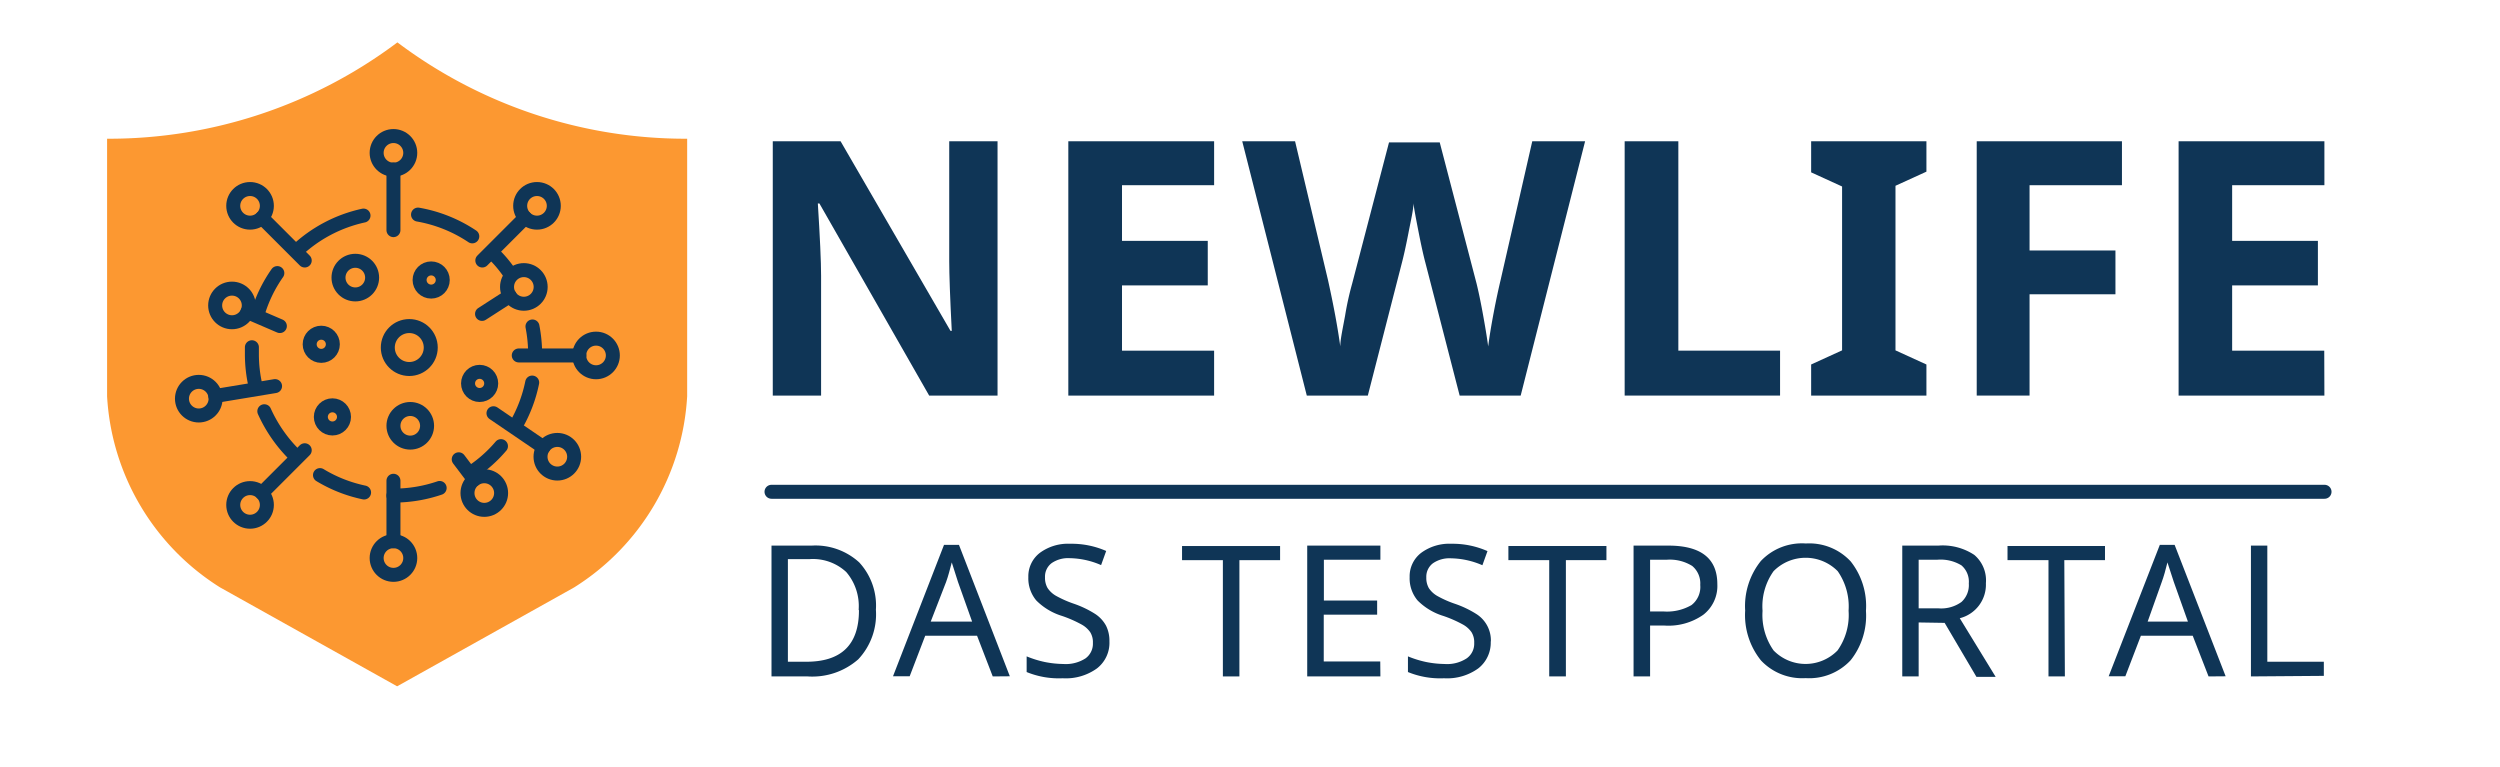 <svg id="Layer_1" data-name="Layer 1" xmlns="http://www.w3.org/2000/svg" viewBox="0 0 176.96 54.27"><defs><style>.cls-1{fill:#fc9831;}.cls-2{fill:none;stroke:#0f3556;stroke-linecap:round;stroke-linejoin:round;stroke-width:0.99px;}.cls-3{fill:#0f3556;}</style></defs><path class="cls-1" d="M48.64,28.05a17.11,17.11,0,0,1-8,13.53l-12.53,7-12.53-7a17.1,17.1,0,0,1-8-13.53V9.82A34,34,0,0,0,28.13,3,33.93,33.93,0,0,0,48.64,9.82Z"/><path class="cls-2" d="M21,17.75a10,10,0,0,1,4.73-2.49"/><path class="cls-2" d="M18.23,22.25a9.85,9.85,0,0,1,1.4-2.92"/><path class="cls-2" d="M18.12,27.46a10,10,0,0,1-.29-2.4c0-.16,0-.32,0-.48"/><path class="cls-2" d="M21,32.34a10.27,10.27,0,0,1-2.29-3.23"/><path class="cls-2" d="M25.77,34.86a10,10,0,0,1-3.12-1.23"/><path class="cls-2" d="M31.12,34.54a10.06,10.06,0,0,1-3.27.54"/><path class="cls-2" d="M35.46,31.58a9.8,9.8,0,0,1-2,1.79"/><path class="cls-2" d="M37.67,27.08a10,10,0,0,1-1.17,3.06"/><path class="cls-2" d="M37.69,23.11a10.4,10.4,0,0,1,.19,1.95"/><path class="cls-2" d="M34.87,17.91a8.9,8.9,0,0,1,1.25,1.49"/><path class="cls-2" d="M29.59,15.19a10,10,0,0,1,3.84,1.54"/><circle class="cls-2" cx="27.85" cy="10.82" r="1.19"/><line class="cls-2" x1="27.85" y1="12" x2="27.85" y2="16.29"/><circle class="cls-2" cx="17.7" cy="14.57" r="1.19"/><line class="cls-2" x1="18.54" y1="15.41" x2="21.57" y2="18.44"/><circle class="cls-2" cx="16.42" cy="21.62" r="1.19"/><line class="cls-2" x1="17.51" y1="22.09" x2="19.81" y2="23.08"/><circle class="cls-2" cx="37.08" cy="20.31" r="1.19"/><line class="cls-2" x1="36.09" y1="20.95" x2="34.12" y2="22.22"/><circle class="cls-2" cx="34.28" cy="34.9" r="1.19"/><line class="cls-2" x1="33.56" y1="33.95" x2="32.47" y2="32.51"/><circle class="cls-2" cx="38.01" cy="14.57" r="1.19"/><line class="cls-2" x1="37.17" y1="15.41" x2="34.14" y2="18.44"/><circle class="cls-2" cx="27.85" cy="39.5" r="1.19"/><line class="cls-2" x1="27.85" y1="38.31" x2="27.85" y2="34.03"/><circle class="cls-2" cx="14.07" cy="28.22" r="1.19"/><line class="cls-2" x1="15.24" y1="28.03" x2="19.47" y2="27.33"/><circle class="cls-2" cx="42.19" cy="25.16" r="1.19"/><line class="cls-2" x1="41.01" y1="25.16" x2="36.72" y2="25.16"/><circle class="cls-2" cx="39.45" cy="32.33" r="1.19"/><line class="cls-2" x1="38.47" y1="31.66" x2="34.93" y2="29.25"/><circle class="cls-2" cx="17.7" cy="35.74" r="1.19"/><line class="cls-2" x1="18.54" y1="34.9" x2="21.57" y2="31.87"/><circle class="cls-2" cx="25.15" cy="19.65" r="1.19"/><circle class="cls-2" cx="30.52" cy="19.82" r="0.82"/><circle class="cls-2" cx="22.74" cy="24.37" r="0.82"/><circle class="cls-2" cx="23.53" cy="29.51" r="0.82"/><circle class="cls-2" cx="33.95" cy="27.14" r="0.82"/><circle class="cls-2" cx="29.04" cy="30.14" r="1.19"/><circle class="cls-2" cx="28.97" cy="24.6" r="1.52"/><path class="cls-3" d="M70.61,28H65.77L58,14.4h-.11c.15,2.4.23,4.1.23,5.12V28H54.7V10h4.8l7.78,13.42h.09c-.12-2.33-.18-4-.18-4.94V10h3.42Z"/><path class="cls-3" d="M85.94,28H75.62V10H85.94v3.11H79.42v3.94h6.07V20.2H79.42v4.62h6.52Z"/><path class="cls-3" d="M107.64,28h-4.32l-2.43-9.42c-.09-.33-.25-1-.46-2.07s-.34-1.76-.38-2.12c0,.44-.17,1.15-.36,2.13s-.35,1.67-.46,2.09L96.82,28H92.5L87.93,10h3.74L94,19.82c.4,1.81.69,3.37.87,4.7,0-.47.16-1.19.34-2.17a20.82,20.82,0,0,1,.5-2.27l2.61-10h3.59l2.61,10c.11.45.26,1.13.43,2.06s.3,1.71.39,2.38c.08-.64.21-1.44.39-2.39s.35-1.72.49-2.31L108.46,10h3.74Z"/><path class="cls-3" d="M115,28V10h3.8V24.82H126V28Z"/><path class="cls-3" d="M136.36,28H128.2V25.8l2.19-1V13.2l-2.19-1V10h8.16v2.15l-2.19,1V24.8l2.19,1Z"/><path class="cls-3" d="M143.66,28h-3.74V10H150.2v3.11h-6.54v4.62h6.08v3.1h-6.08Z"/><path class="cls-3" d="M164.53,28H154.21V10h10.32v3.11H158v3.94h6.07V20.2H158v4.62h6.52Z"/><path class="cls-3" d="M62,43.16a4.65,4.65,0,0,1-1.25,3.51,4.93,4.93,0,0,1-3.58,1.21H54.61V38.62h2.85a4.58,4.58,0,0,1,3.36,1.19A4.5,4.5,0,0,1,62,43.16Zm-1.22,0a3.7,3.7,0,0,0-.88-2.67,3.46,3.46,0,0,0-2.63-.91H55.77v7.26H57Q60.8,46.88,60.8,43.2Z"/><path class="cls-3" d="M70.27,47.88,69.16,45H65.49l-1.1,2.87H63.21l3.61-9.3h1.06l3.6,9.3ZM68.81,44l-1-2.81-.44-1.38c-.13.5-.26,1-.4,1.38L65.88,44Z"/><path class="cls-3" d="M78.53,45.4a2.29,2.29,0,0,1-.88,1.91,3.76,3.76,0,0,1-2.43.7,6,6,0,0,1-2.55-.44V46.46a7.2,7.2,0,0,0,1.29.4,7.05,7.05,0,0,0,1.31.14,2.58,2.58,0,0,0,1.57-.4,1.28,1.28,0,0,0,.52-1.09,1.34,1.34,0,0,0-.19-.76,1.8,1.8,0,0,0-.64-.56,8.58,8.58,0,0,0-1.35-.59,4.38,4.38,0,0,1-1.83-1.1,2.44,2.44,0,0,1-.56-1.65,2.09,2.09,0,0,1,.82-1.72,3.35,3.35,0,0,1,2.14-.64A6.09,6.09,0,0,1,78.3,39l-.36,1a5.76,5.76,0,0,0-2.21-.49,2.06,2.06,0,0,0-1.29.35,1.19,1.19,0,0,0-.47,1,1.45,1.45,0,0,0,.18.76,1.76,1.76,0,0,0,.59.55,7.7,7.7,0,0,0,1.26.56,7.16,7.16,0,0,1,1.54.74,2.31,2.31,0,0,1,.75.82A2.39,2.39,0,0,1,78.53,45.4Z"/><path class="cls-3" d="M87.73,47.88H86.56V39.65H83.67v-1h6.94v1H87.73Z"/><path class="cls-3" d="M97.71,47.88H92.53V38.62h5.18v1h-4v2.89h3.77v1H93.7v3.31h4Z"/><path class="cls-3" d="M105.52,45.4a2.31,2.31,0,0,1-.88,1.91,3.76,3.76,0,0,1-2.43.7,6,6,0,0,1-2.55-.44V46.46a7.2,7.2,0,0,0,1.29.4,7.05,7.05,0,0,0,1.31.14,2.53,2.53,0,0,0,1.56-.4,1.27,1.27,0,0,0,.53-1.09,1.34,1.34,0,0,0-.19-.76,1.8,1.8,0,0,0-.64-.56,8.58,8.58,0,0,0-1.35-.59,4.38,4.38,0,0,1-1.83-1.1,2.44,2.44,0,0,1-.56-1.65,2.09,2.09,0,0,1,.82-1.72,3.35,3.35,0,0,1,2.14-.64,6.09,6.09,0,0,1,2.55.52l-.36,1a5.76,5.76,0,0,0-2.21-.49,2.06,2.06,0,0,0-1.29.35,1.19,1.19,0,0,0-.47,1,1.45,1.45,0,0,0,.18.76,1.76,1.76,0,0,0,.59.55,7.32,7.32,0,0,0,1.26.56,7.16,7.16,0,0,1,1.54.74,2.21,2.21,0,0,1,1,1.93Z"/><path class="cls-3" d="M110.84,47.88h-1.18V39.65h-2.89v-1h6.94v1h-2.87Z"/><path class="cls-3" d="M121.56,41.35a2.58,2.58,0,0,1-1,2.17,4.29,4.29,0,0,1-2.73.76H116.8v3.6h-1.17V38.62h2.46Q121.56,38.62,121.56,41.35Zm-4.76,1.93h.93a3.46,3.46,0,0,0,2-.45,1.62,1.62,0,0,0,.62-1.43,1.6,1.6,0,0,0-.57-1.34,3,3,0,0,0-1.8-.44H116.8Z"/><path class="cls-3" d="M132.08,43.24A5.07,5.07,0,0,1,131,46.73,4,4,0,0,1,127.81,48a4,4,0,0,1-3.16-1.25,5.11,5.11,0,0,1-1.12-3.53,5.1,5.1,0,0,1,1.11-3.51,4,4,0,0,1,3.19-1.24A4,4,0,0,1,131,39.74,5.08,5.08,0,0,1,132.08,43.24Zm-7.32,0a4.36,4.36,0,0,0,.78,2.8,3.16,3.16,0,0,0,4.53,0,4.34,4.34,0,0,0,.78-2.81,4.37,4.37,0,0,0-.77-2.8,3.19,3.19,0,0,0-4.54,0A4.29,4.29,0,0,0,124.76,43.24Z"/><path class="cls-3" d="M135.81,44.06v3.82h-1.16V38.62h2.55a4.05,4.05,0,0,1,2.55.66,2.36,2.36,0,0,1,.82,2,2.45,2.45,0,0,1-1.85,2.48l2.54,4.15H139.9l-2.25-3.82Zm0-1h1.39a2.45,2.45,0,0,0,1.64-.45,1.61,1.61,0,0,0,.52-1.31,1.52,1.52,0,0,0-.52-1.28,2.83,2.83,0,0,0-1.71-.4h-1.32Z"/><path class="cls-3" d="M146.16,47.88H145V39.65H142.1v-1H149v1h-2.88Z"/><path class="cls-3" d="M156.33,47.88,155.21,45h-3.67l-1.1,2.87h-1.18l3.62-9.3h1.05l3.61,9.3ZM154.87,44l-1-2.81-.45-1.38c-.12.5-.26,1-.4,1.38l-1,2.81Z"/><path class="cls-3" d="M159.33,47.88V38.62h1.16v8.22h4v1Z"/><line class="cls-2" x1="54.61" y1="34.81" x2="164.54" y2="34.81"/></svg>